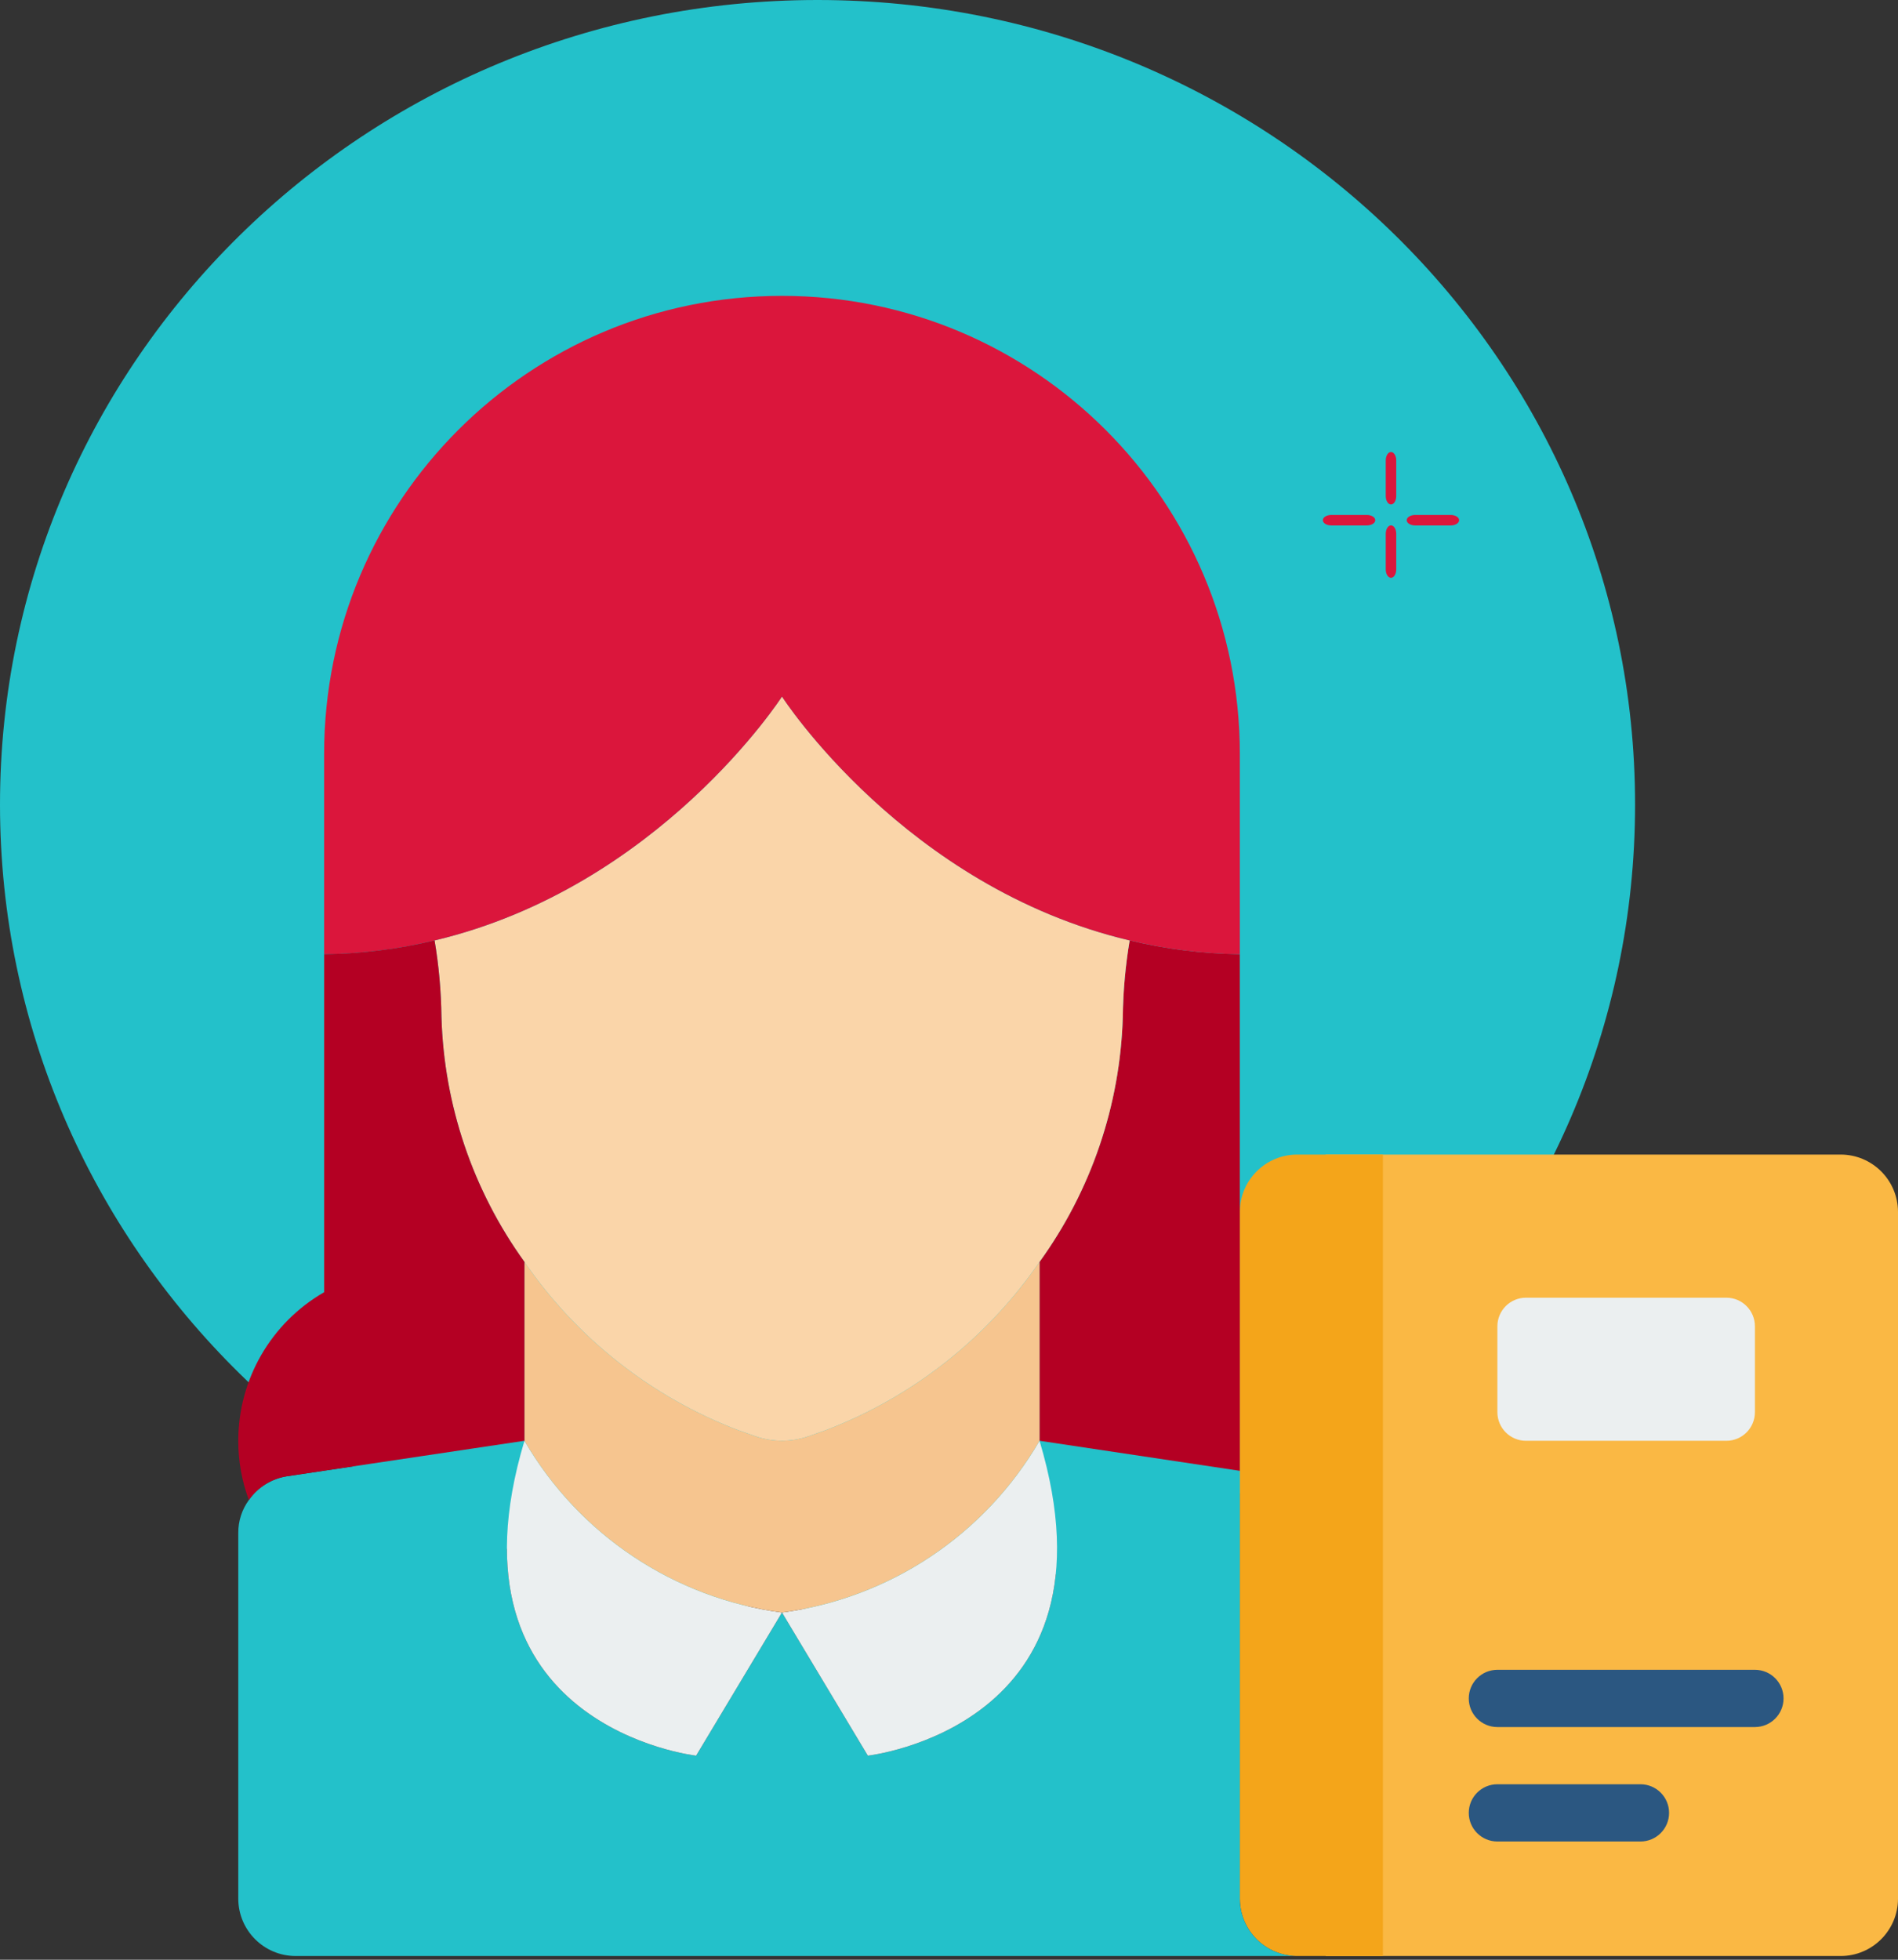 <svg width="186" height="192" viewBox="0 0 186 192" fill="none" xmlns="http://www.w3.org/2000/svg">
<rect x="0" y="0" width="186" height="192" fill="#333333" stroke="none"/>
<path fill-rule="evenodd" clip-rule="evenodd" d="M160.234 78.822C160.234 122.354 124.364 157.643 80.116 157.643C35.87 157.643 0 122.354 0 78.822C0 35.289 35.87 0 80.116 0C124.364 0 160.234 35.289 160.234 78.822" fill="#23C1CA"/>
<g clip-path="url(#clip0_4232_29872)">
<path d="M186 118.725V186.028C185.991 189.122 183.485 191.627 180.391 191.637H129.914V113.116H180.391C183.485 113.126 185.991 115.631 186 118.725Z" fill="#FAB844"/>
<path d="M135.522 113.116V191.637H127.11C124.016 191.627 121.51 189.122 121.501 186.028V118.725C121.51 115.631 124.016 113.126 127.11 113.116H135.522Z" fill="#F4A51A"/>
<path d="M169.175 127.138H149.545C147.996 127.138 146.74 128.393 146.74 129.942V138.355C146.74 139.904 147.996 141.159 149.545 141.159H169.175C170.723 141.159 171.979 139.904 171.979 138.355V129.942C171.979 128.393 170.723 127.138 169.175 127.138Z" fill="#EBEFF0"/>
<path d="M171.978 169.204H146.74C145.191 169.204 143.936 167.948 143.936 166.399C143.936 164.85 145.191 163.595 146.74 163.595H171.978C173.527 163.595 174.783 164.85 174.783 166.399C174.783 167.948 173.527 169.204 171.978 169.204Z" fill="#2B5781"/>
<path d="M160.761 180.417H146.74C145.191 180.417 143.936 179.161 143.936 177.612C143.936 176.064 145.191 174.808 146.74 174.808H160.761C162.31 174.808 163.566 176.064 163.566 177.612C163.566 179.161 162.31 180.417 160.761 180.417Z" fill="#2B5781"/>
<path d="M127.11 191.636H28.959C25.866 191.627 23.36 189.121 23.351 186.028V150.189C23.342 149.03 23.706 147.9 24.388 146.964C25.263 145.713 26.61 144.872 28.118 144.636L51.394 141.159C42.981 169.202 68.219 172.006 68.219 172.006L76.632 157.985L85.045 172.006C85.045 172.006 110.284 169.202 101.871 141.159L121.501 144.103V186.028C121.51 189.121 124.016 191.627 127.11 191.636Z" fill="#23C1CA"/>
<path d="M121.501 93.483V144.101L101.871 141.156V123.629C106.935 116.626 109.778 108.263 110.032 99.625C110.062 97.115 110.287 94.612 110.705 92.137C114.242 92.987 117.863 93.438 121.501 93.483V93.483Z" fill="#B40023"/>
<path d="M85.046 172.006L76.633 157.985C87.196 156.584 96.516 150.371 101.872 141.159C110.284 169.202 85.046 172.006 85.046 172.006Z" fill="#EBEFF0"/>
<path d="M76.632 157.985L68.219 172.006C68.219 172.006 42.981 169.202 51.394 141.159C56.75 150.371 66.069 156.584 76.632 157.985Z" fill="#EBEFF0"/>
<path d="M101.871 123.631V141.158C96.515 150.37 87.195 156.583 76.632 157.984C66.069 156.583 56.75 150.37 51.394 141.158V123.631C56.56 131.149 63.897 136.912 72.426 140.148C72.987 140.345 73.491 140.513 74.024 140.709C75.713 141.298 77.552 141.298 79.24 140.709C79.773 140.513 80.306 140.345 80.839 140.148C89.367 136.912 96.705 131.149 101.871 123.631Z" fill="#F6C58F"/>
<path d="M110.704 92.139C110.287 94.614 110.062 97.117 110.031 99.626C109.778 108.265 106.935 116.628 101.871 123.631C96.705 131.149 89.367 136.912 80.838 140.149C80.306 140.345 79.773 140.513 79.24 140.709C77.551 141.298 75.713 141.298 74.024 140.709C73.491 140.513 72.987 140.345 72.426 140.149C63.897 136.912 56.559 131.149 51.393 123.631C46.338 116.626 43.504 108.262 43.261 99.626C43.23 97.117 43.005 94.614 42.588 92.139C64.602 86.923 76.632 68.246 76.632 68.246C76.632 68.246 88.662 86.923 110.704 92.139V92.139Z" fill="#FAD5A9"/>
<path d="M121.501 73.855V93.485C117.863 93.44 114.242 92.988 110.705 92.139C88.663 86.923 76.632 68.246 76.632 68.246C76.632 68.246 64.602 86.923 42.588 92.139C39.041 92.988 35.411 93.44 31.764 93.485V73.855C31.764 49.074 51.852 28.986 76.632 28.986C101.413 28.986 121.501 49.074 121.501 73.855Z" fill="#DB163C"/>
<path d="M51.394 123.629V141.156L28.118 144.634C26.61 144.87 25.263 145.71 24.388 146.961C23.697 145.104 23.346 143.138 23.351 141.156C23.348 135.149 26.557 129.598 31.764 126.602V93.483C35.41 93.438 39.041 92.987 42.588 92.137C43.006 94.612 43.231 97.115 43.261 99.625C43.505 108.261 46.338 116.624 51.394 123.629Z" fill="#B40023"/>
</g>
<path fill-rule="evenodd" clip-rule="evenodd" d="M136.314 49.423C136.031 49.423 135.801 49.054 135.801 48.597V45.113C135.801 44.656 136.031 44.287 136.314 44.287C136.598 44.287 136.828 44.656 136.828 45.113V48.597C136.828 49.054 136.598 49.423 136.314 49.423" fill="#DB163C"/>
<path fill-rule="evenodd" clip-rule="evenodd" d="M136.314 56.61C136.031 56.61 135.801 56.241 135.801 55.784V52.3C135.801 51.843 136.031 51.473 136.314 51.473C136.598 51.473 136.828 51.843 136.828 52.3V55.784C136.828 56.241 136.598 56.61 136.314 56.61" fill="#DB163C"/>
<path fill-rule="evenodd" clip-rule="evenodd" d="M133.947 51.479H130.463C130.006 51.479 129.637 51.249 129.637 50.965C129.637 50.681 130.006 50.452 130.463 50.452H133.947C134.403 50.452 134.773 50.681 134.773 50.965C134.773 51.249 134.403 51.479 133.947 51.479" fill="#DB163C"/>
<path fill-rule="evenodd" clip-rule="evenodd" d="M142.166 51.479H138.682C138.226 51.479 137.855 51.249 137.855 50.965C137.855 50.681 138.226 50.452 138.682 50.452H142.166C142.622 50.452 142.992 50.681 142.992 50.965C142.992 51.249 142.622 51.479 142.166 51.479" fill="#DB163C"/>
<defs>
<clipPath id="clip0_4232_29872">
<rect width="162.649" height="162.649" fill="white" transform="translate(23.351 28.986)"/>
</clipPath>
</defs>
</svg>
